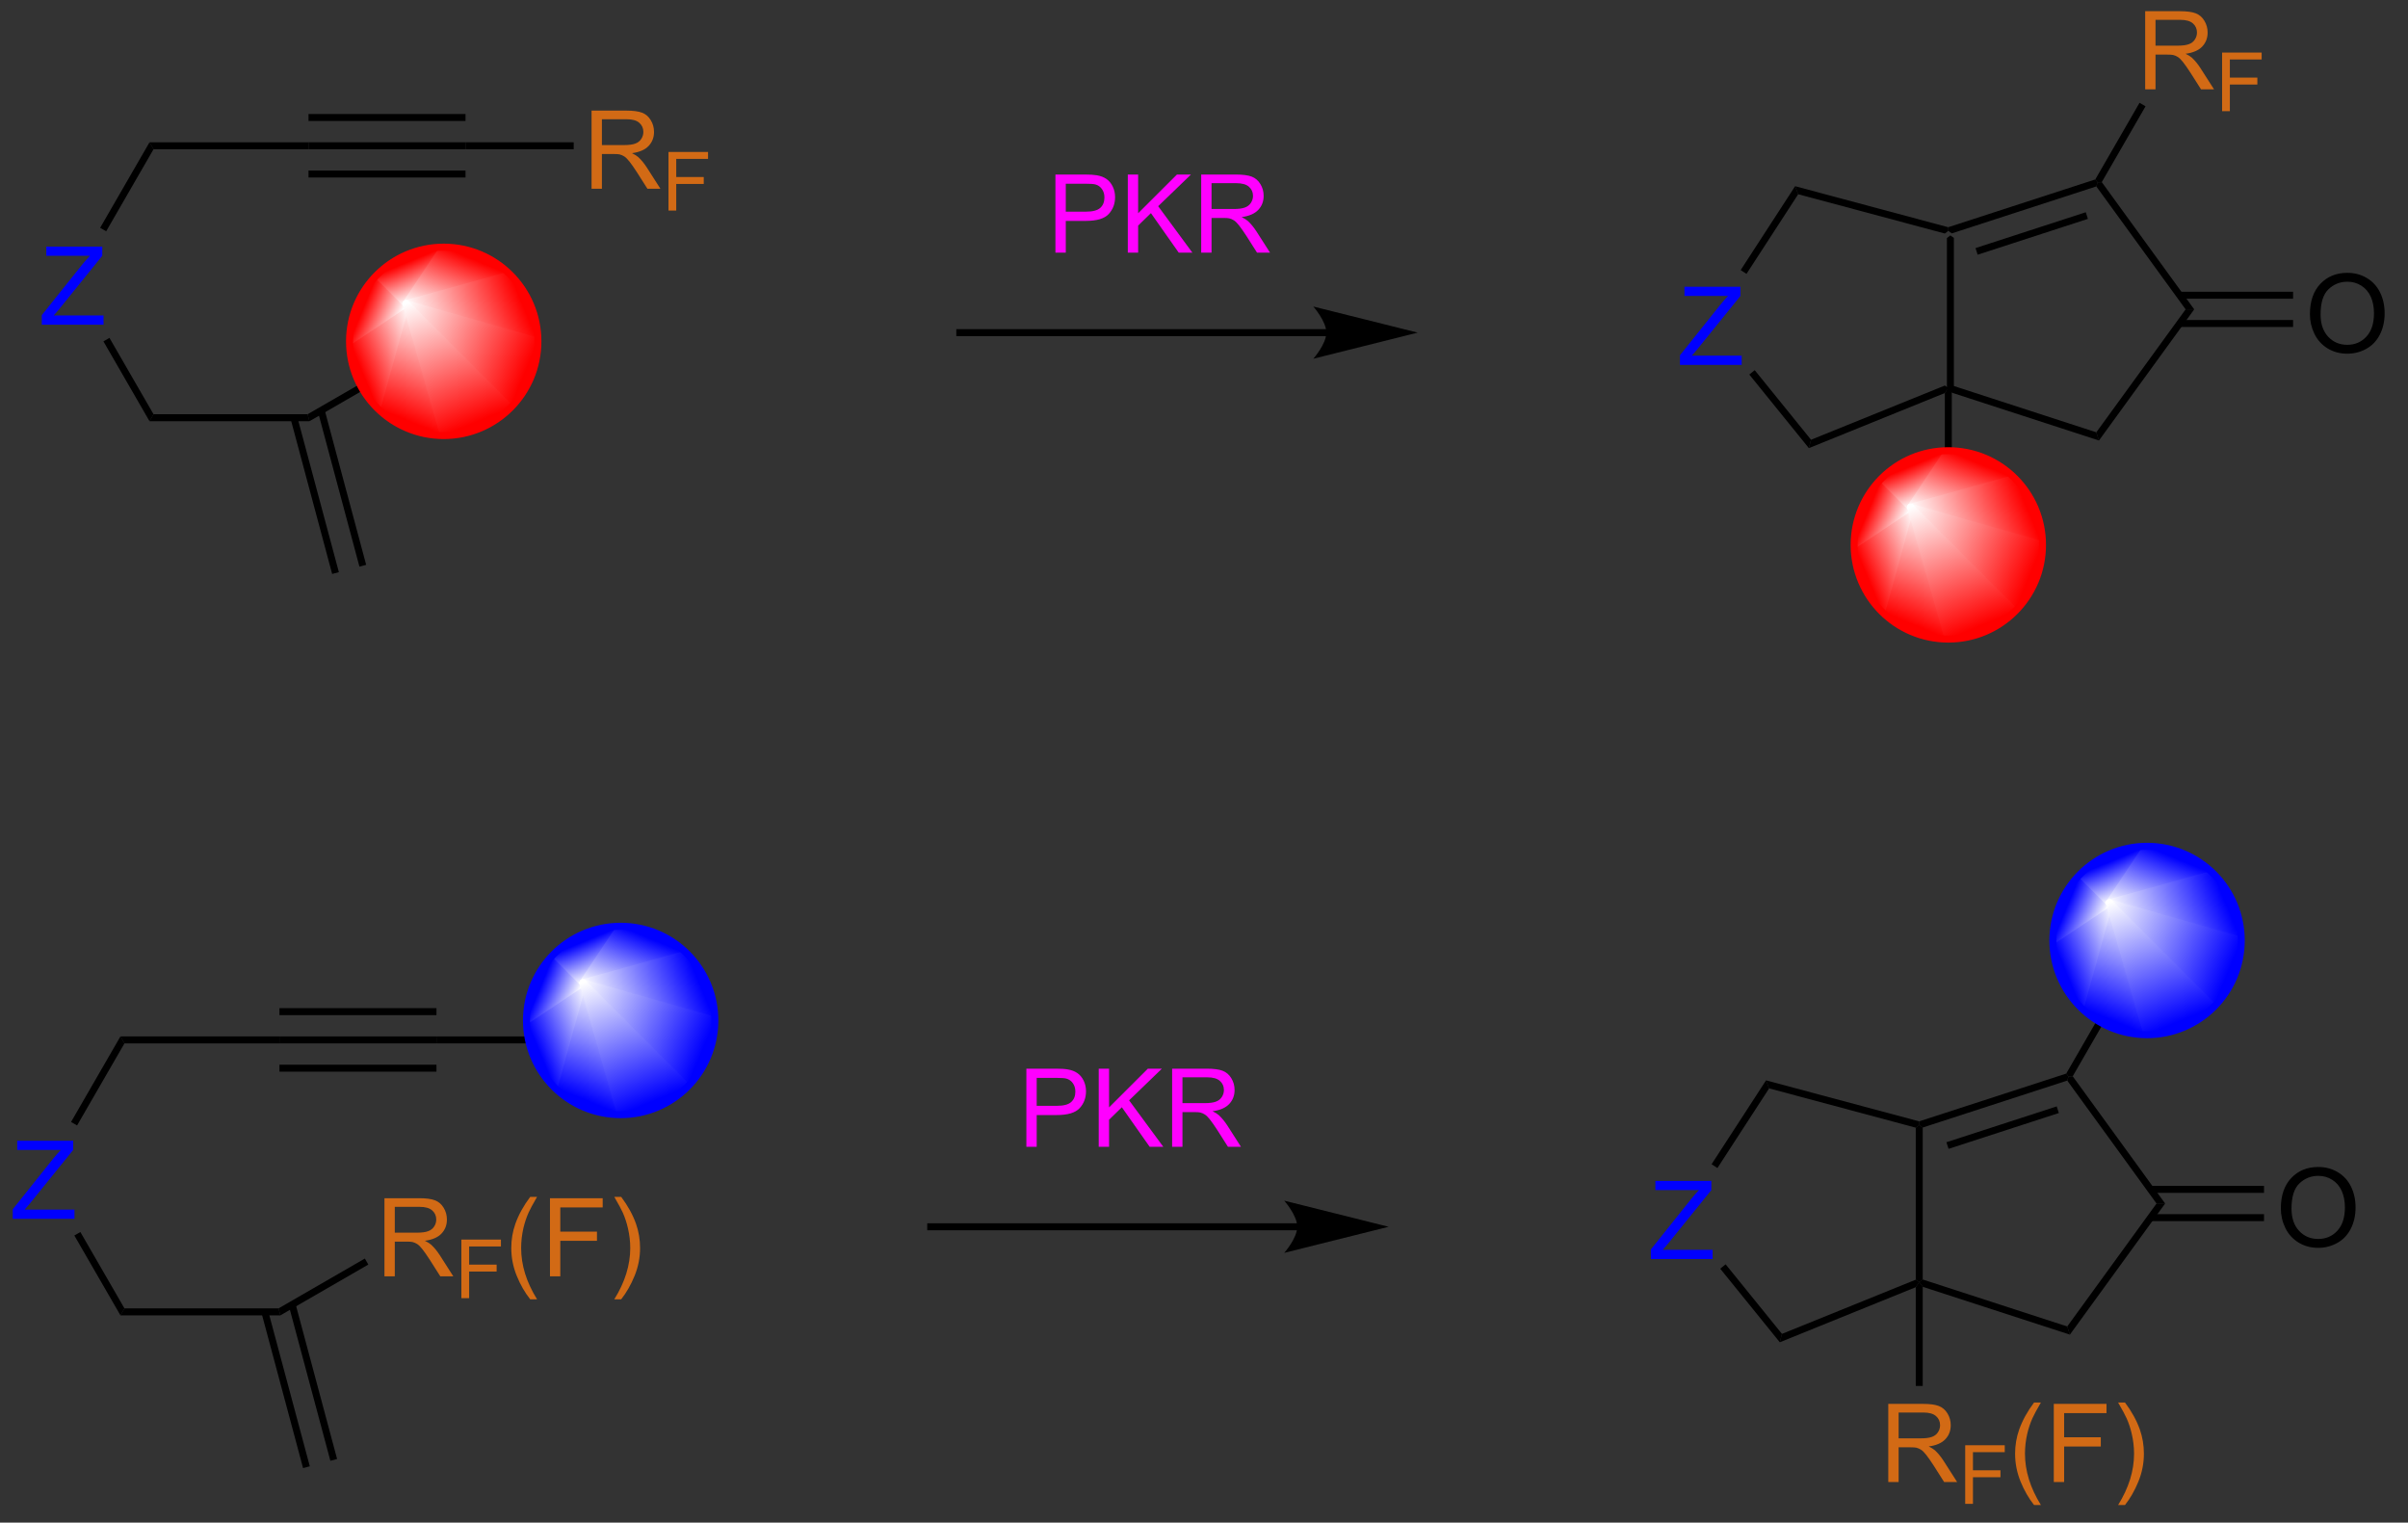 <?xml version="1.0" encoding="UTF-8"?>
<!DOCTYPE svg PUBLIC '-//W3C//DTD SVG 1.0//EN'
          'http://www.w3.org/TR/2001/REC-SVG-20010904/DTD/svg10.dtd'>
<svg stroke-dasharray="none" shape-rendering="auto" xmlns="http://www.w3.org/2000/svg" font-family="'Dialog'" text-rendering="auto" width="242" fill-opacity="1" color-interpolation="auto" color-rendering="auto" preserveAspectRatio="xMidYMid meet" font-size="12px" viewBox="0 0 242 153" fill="black" xmlns:xlink="http://www.w3.org/1999/xlink" stroke="black" image-rendering="auto" stroke-miterlimit="10" stroke-linecap="square" stroke-linejoin="miter" font-style="normal" stroke-width="1" height="153" stroke-dashoffset="0" font-weight="normal" stroke-opacity="1"
><rect x="0" y="0" width="242" height="153" fill="#333333" stroke="none"/><!--Generated by the Batik Graphics2D SVG Generator--><defs id="genericDefs"
  /><g
  ><defs id="defs1"
    ><linearGradient x1="254.348" x2="251.335" gradientUnits="userSpaceOnUse" y1="481.668" y2="488.943" id="gradient1" color-interpolation="sRGB" spreadMethod="pad"
      ><stop stop-color="white" offset="0%"
        /><stop stop-color="red" offset="100%"
      /></linearGradient
      ><linearGradient x1="254.348" x2="251.335" gradientUnits="userSpaceOnUse" y1="481.668" y2="488.943" id="gradient2" color-interpolation="sRGB" spreadMethod="pad"
      ><stop stop-color="white" offset="0%"
        /><stop stop-color="red" offset="100%"
      /></linearGradient
      ><linearGradient x1="254.348" x2="249.835" gradientUnits="userSpaceOnUse" y1="481.668" y2="483.538" id="gradient3" color-interpolation="sRGB" spreadMethod="pad"
      ><stop stop-color="white" offset="0%"
        /><stop stop-color="red" offset="100%"
      /></linearGradient
      ><linearGradient x1="254.348" x2="249.835" gradientUnits="userSpaceOnUse" y1="481.668" y2="483.538" id="gradient4" color-interpolation="sRGB" spreadMethod="pad"
      ><stop stop-color="white" offset="0%"
        /><stop stop-color="red" offset="100%"
      /></linearGradient
      ><linearGradient x1="254.348" x2="251.788" gradientUnits="userSpaceOnUse" y1="481.668" y2="480.608" id="gradient5" color-interpolation="sRGB" spreadMethod="pad"
      ><stop stop-color="white" offset="0%"
        /><stop stop-color="red" offset="100%"
      /></linearGradient
      ><linearGradient x1="254.348" x2="251.788" gradientUnits="userSpaceOnUse" y1="481.668" y2="480.608" id="gradient6" color-interpolation="sRGB" spreadMethod="pad"
      ><stop stop-color="white" offset="0%"
        /><stop stop-color="red" offset="100%"
      /></linearGradient
      ><linearGradient x1="254.348" x2="253.288" gradientUnits="userSpaceOnUse" y1="481.668" y2="479.108" id="gradient7" color-interpolation="sRGB" spreadMethod="pad"
      ><stop stop-color="white" offset="0%"
        /><stop stop-color="red" offset="100%"
      /></linearGradient
      ><linearGradient x1="254.348" x2="253.288" gradientUnits="userSpaceOnUse" y1="481.668" y2="479.108" id="gradient8" color-interpolation="sRGB" spreadMethod="pad"
      ><stop stop-color="white" offset="0%"
        /><stop stop-color="red" offset="100%"
      /></linearGradient
      ><linearGradient x1="254.348" x2="256.217" gradientUnits="userSpaceOnUse" y1="481.668" y2="477.155" id="gradient9" color-interpolation="sRGB" spreadMethod="pad"
      ><stop stop-color="white" offset="0%"
        /><stop stop-color="red" offset="100%"
      /></linearGradient
      ><linearGradient x1="254.348" x2="256.217" gradientUnits="userSpaceOnUse" y1="481.668" y2="477.155" id="gradient10" color-interpolation="sRGB" spreadMethod="pad"
      ><stop stop-color="white" offset="0%"
        /><stop stop-color="red" offset="100%"
      /></linearGradient
      ><linearGradient x1="254.348" x2="261.623" gradientUnits="userSpaceOnUse" y1="481.668" y2="478.655" id="gradient11" color-interpolation="sRGB" spreadMethod="pad"
      ><stop stop-color="white" offset="0%"
        /><stop stop-color="red" offset="100%"
      /></linearGradient
      ><linearGradient x1="254.348" x2="261.623" gradientUnits="userSpaceOnUse" y1="481.668" y2="478.655" id="gradient12" color-interpolation="sRGB" spreadMethod="pad"
      ><stop stop-color="white" offset="0%"
        /><stop stop-color="red" offset="100%"
      /></linearGradient
      ><linearGradient x1="254.348" x2="263.576" gradientUnits="userSpaceOnUse" y1="481.668" y2="485.491" id="gradient13" color-interpolation="sRGB" spreadMethod="pad"
      ><stop stop-color="white" offset="0%"
        /><stop stop-color="red" offset="100%"
      /></linearGradient
      ><linearGradient x1="254.348" x2="263.576" gradientUnits="userSpaceOnUse" y1="481.668" y2="485.491" id="gradient14" color-interpolation="sRGB" spreadMethod="pad"
      ><stop stop-color="white" offset="0%"
        /><stop stop-color="red" offset="100%"
      /></linearGradient
      ><linearGradient x1="254.348" x2="258.17" gradientUnits="userSpaceOnUse" y1="481.668" y2="490.896" id="gradient15" color-interpolation="sRGB" spreadMethod="pad"
      ><stop stop-color="white" offset="0%"
        /><stop stop-color="red" offset="100%"
      /></linearGradient
      ><linearGradient x1="254.348" x2="258.17" gradientUnits="userSpaceOnUse" y1="481.668" y2="490.896" id="gradient16" color-interpolation="sRGB" spreadMethod="pad"
      ><stop stop-color="white" offset="0%"
        /><stop stop-color="red" offset="100%"
      /></linearGradient
      ><linearGradient x1="144.057" x2="141.043" gradientUnits="userSpaceOnUse" y1="466.75" y2="474.025" id="gradient17" color-interpolation="sRGB" spreadMethod="pad"
      ><stop stop-color="white" offset="0%"
        /><stop stop-color="red" offset="100%"
      /></linearGradient
      ><linearGradient x1="144.057" x2="141.043" gradientUnits="userSpaceOnUse" y1="466.75" y2="474.025" id="gradient18" color-interpolation="sRGB" spreadMethod="pad"
      ><stop stop-color="white" offset="0%"
        /><stop stop-color="red" offset="100%"
      /></linearGradient
      ><linearGradient x1="144.057" x2="139.544" gradientUnits="userSpaceOnUse" y1="466.75" y2="468.619" id="gradient19" color-interpolation="sRGB" spreadMethod="pad"
      ><stop stop-color="white" offset="0%"
        /><stop stop-color="red" offset="100%"
      /></linearGradient
      ><linearGradient x1="144.057" x2="139.544" gradientUnits="userSpaceOnUse" y1="466.75" y2="468.619" id="gradient20" color-interpolation="sRGB" spreadMethod="pad"
      ><stop stop-color="white" offset="0%"
        /><stop stop-color="red" offset="100%"
      /></linearGradient
      ><linearGradient x1="144.057" x2="141.497" gradientUnits="userSpaceOnUse" y1="466.75" y2="465.689" id="gradient21" color-interpolation="sRGB" spreadMethod="pad"
      ><stop stop-color="white" offset="0%"
        /><stop stop-color="red" offset="100%"
      /></linearGradient
      ><linearGradient x1="144.057" x2="141.497" gradientUnits="userSpaceOnUse" y1="466.75" y2="465.689" id="gradient22" color-interpolation="sRGB" spreadMethod="pad"
      ><stop stop-color="white" offset="0%"
        /><stop stop-color="red" offset="100%"
      /></linearGradient
      ><linearGradient x1="144.057" x2="142.996" gradientUnits="userSpaceOnUse" y1="466.75" y2="464.19" id="gradient23" color-interpolation="sRGB" spreadMethod="pad"
      ><stop stop-color="white" offset="0%"
        /><stop stop-color="red" offset="100%"
      /></linearGradient
      ><linearGradient x1="144.057" x2="142.996" gradientUnits="userSpaceOnUse" y1="466.75" y2="464.19" id="gradient24" color-interpolation="sRGB" spreadMethod="pad"
      ><stop stop-color="white" offset="0%"
        /><stop stop-color="red" offset="100%"
      /></linearGradient
      ><linearGradient x1="144.057" x2="145.926" gradientUnits="userSpaceOnUse" y1="466.75" y2="462.237" id="gradient25" color-interpolation="sRGB" spreadMethod="pad"
      ><stop stop-color="white" offset="0%"
        /><stop stop-color="red" offset="100%"
      /></linearGradient
      ><linearGradient x1="144.057" x2="145.926" gradientUnits="userSpaceOnUse" y1="466.75" y2="462.237" id="gradient26" color-interpolation="sRGB" spreadMethod="pad"
      ><stop stop-color="white" offset="0%"
        /><stop stop-color="red" offset="100%"
      /></linearGradient
      ><linearGradient x1="144.057" x2="151.331" gradientUnits="userSpaceOnUse" y1="466.75" y2="463.736" id="gradient27" color-interpolation="sRGB" spreadMethod="pad"
      ><stop stop-color="white" offset="0%"
        /><stop stop-color="red" offset="100%"
      /></linearGradient
      ><linearGradient x1="144.057" x2="151.331" gradientUnits="userSpaceOnUse" y1="466.75" y2="463.736" id="gradient28" color-interpolation="sRGB" spreadMethod="pad"
      ><stop stop-color="white" offset="0%"
        /><stop stop-color="red" offset="100%"
      /></linearGradient
      ><linearGradient x1="144.057" x2="153.285" gradientUnits="userSpaceOnUse" y1="466.75" y2="470.572" id="gradient29" color-interpolation="sRGB" spreadMethod="pad"
      ><stop stop-color="white" offset="0%"
        /><stop stop-color="red" offset="100%"
      /></linearGradient
      ><linearGradient x1="144.057" x2="153.285" gradientUnits="userSpaceOnUse" y1="466.75" y2="470.572" id="gradient30" color-interpolation="sRGB" spreadMethod="pad"
      ><stop stop-color="white" offset="0%"
        /><stop stop-color="red" offset="100%"
      /></linearGradient
      ><linearGradient x1="144.057" x2="147.879" gradientUnits="userSpaceOnUse" y1="466.75" y2="475.978" id="gradient31" color-interpolation="sRGB" spreadMethod="pad"
      ><stop stop-color="white" offset="0%"
        /><stop stop-color="red" offset="100%"
      /></linearGradient
      ><linearGradient x1="144.057" x2="147.879" gradientUnits="userSpaceOnUse" y1="466.75" y2="475.978" id="gradient32" color-interpolation="sRGB" spreadMethod="pad"
      ><stop stop-color="white" offset="0%"
        /><stop stop-color="red" offset="100%"
      /></linearGradient
      ><linearGradient x1="268.916" x2="265.903" gradientUnits="userSpaceOnUse" y1="510.663" y2="517.938" id="gradient33" color-interpolation="sRGB" spreadMethod="pad"
      ><stop stop-color="white" offset="0%"
        /><stop stop-color="blue" offset="100%"
      /></linearGradient
      ><linearGradient x1="268.916" x2="265.903" gradientUnits="userSpaceOnUse" y1="510.663" y2="517.938" id="gradient34" color-interpolation="sRGB" spreadMethod="pad"
      ><stop stop-color="white" offset="0%"
        /><stop stop-color="blue" offset="100%"
      /></linearGradient
      ><linearGradient x1="268.916" x2="264.404" gradientUnits="userSpaceOnUse" y1="510.663" y2="512.532" id="gradient35" color-interpolation="sRGB" spreadMethod="pad"
      ><stop stop-color="white" offset="0%"
        /><stop stop-color="blue" offset="100%"
      /></linearGradient
      ><linearGradient x1="268.916" x2="264.404" gradientUnits="userSpaceOnUse" y1="510.663" y2="512.532" id="gradient36" color-interpolation="sRGB" spreadMethod="pad"
      ><stop stop-color="white" offset="0%"
        /><stop stop-color="blue" offset="100%"
      /></linearGradient
      ><linearGradient x1="268.916" x2="266.357" gradientUnits="userSpaceOnUse" y1="510.663" y2="509.603" id="gradient37" color-interpolation="sRGB" spreadMethod="pad"
      ><stop stop-color="white" offset="0%"
        /><stop stop-color="blue" offset="100%"
      /></linearGradient
      ><linearGradient x1="268.916" x2="266.357" gradientUnits="userSpaceOnUse" y1="510.663" y2="509.603" id="gradient38" color-interpolation="sRGB" spreadMethod="pad"
      ><stop stop-color="white" offset="0%"
        /><stop stop-color="blue" offset="100%"
      /></linearGradient
      ><linearGradient x1="268.916" x2="267.856" gradientUnits="userSpaceOnUse" y1="510.663" y2="508.103" id="gradient39" color-interpolation="sRGB" spreadMethod="pad"
      ><stop stop-color="white" offset="0%"
        /><stop stop-color="blue" offset="100%"
      /></linearGradient
      ><linearGradient x1="268.916" x2="267.856" gradientUnits="userSpaceOnUse" y1="510.663" y2="508.103" id="gradient40" color-interpolation="sRGB" spreadMethod="pad"
      ><stop stop-color="white" offset="0%"
        /><stop stop-color="blue" offset="100%"
      /></linearGradient
      ><linearGradient x1="268.916" x2="270.786" gradientUnits="userSpaceOnUse" y1="510.663" y2="506.15" id="gradient41" color-interpolation="sRGB" spreadMethod="pad"
      ><stop stop-color="white" offset="0%"
        /><stop stop-color="blue" offset="100%"
      /></linearGradient
      ><linearGradient x1="268.916" x2="270.786" gradientUnits="userSpaceOnUse" y1="510.663" y2="506.15" id="gradient42" color-interpolation="sRGB" spreadMethod="pad"
      ><stop stop-color="white" offset="0%"
        /><stop stop-color="blue" offset="100%"
      /></linearGradient
      ><linearGradient x1="268.916" x2="276.191" gradientUnits="userSpaceOnUse" y1="510.663" y2="507.65" id="gradient43" color-interpolation="sRGB" spreadMethod="pad"
      ><stop stop-color="white" offset="0%"
        /><stop stop-color="blue" offset="100%"
      /></linearGradient
      ><linearGradient x1="268.916" x2="276.191" gradientUnits="userSpaceOnUse" y1="510.663" y2="507.65" id="gradient44" color-interpolation="sRGB" spreadMethod="pad"
      ><stop stop-color="white" offset="0%"
        /><stop stop-color="blue" offset="100%"
      /></linearGradient
      ><linearGradient x1="268.916" x2="278.144" gradientUnits="userSpaceOnUse" y1="510.663" y2="514.486" id="gradient45" color-interpolation="sRGB" spreadMethod="pad"
      ><stop stop-color="white" offset="0%"
        /><stop stop-color="blue" offset="100%"
      /></linearGradient
      ><linearGradient x1="268.916" x2="278.144" gradientUnits="userSpaceOnUse" y1="510.663" y2="514.486" id="gradient46" color-interpolation="sRGB" spreadMethod="pad"
      ><stop stop-color="white" offset="0%"
        /><stop stop-color="blue" offset="100%"
      /></linearGradient
      ><linearGradient x1="268.916" x2="272.739" gradientUnits="userSpaceOnUse" y1="510.663" y2="519.891" id="gradient47" color-interpolation="sRGB" spreadMethod="pad"
      ><stop stop-color="white" offset="0%"
        /><stop stop-color="blue" offset="100%"
      /></linearGradient
      ><linearGradient x1="268.916" x2="272.739" gradientUnits="userSpaceOnUse" y1="510.663" y2="519.891" id="gradient48" color-interpolation="sRGB" spreadMethod="pad"
      ><stop stop-color="white" offset="0%"
        /><stop stop-color="blue" offset="100%"
      /></linearGradient
      ><linearGradient x1="157.027" x2="154.013" gradientUnits="userSpaceOnUse" y1="516.524" y2="523.799" id="gradient49" color-interpolation="sRGB" spreadMethod="pad"
      ><stop stop-color="white" offset="0%"
        /><stop stop-color="blue" offset="100%"
      /></linearGradient
      ><linearGradient x1="157.027" x2="154.013" gradientUnits="userSpaceOnUse" y1="516.524" y2="523.799" id="gradient50" color-interpolation="sRGB" spreadMethod="pad"
      ><stop stop-color="white" offset="0%"
        /><stop stop-color="blue" offset="100%"
      /></linearGradient
      ><linearGradient x1="157.027" x2="152.514" gradientUnits="userSpaceOnUse" y1="516.524" y2="518.393" id="gradient51" color-interpolation="sRGB" spreadMethod="pad"
      ><stop stop-color="white" offset="0%"
        /><stop stop-color="blue" offset="100%"
      /></linearGradient
      ><linearGradient x1="157.027" x2="152.514" gradientUnits="userSpaceOnUse" y1="516.524" y2="518.393" id="gradient52" color-interpolation="sRGB" spreadMethod="pad"
      ><stop stop-color="white" offset="0%"
        /><stop stop-color="blue" offset="100%"
      /></linearGradient
      ><linearGradient x1="157.027" x2="154.467" gradientUnits="userSpaceOnUse" y1="516.524" y2="515.464" id="gradient53" color-interpolation="sRGB" spreadMethod="pad"
      ><stop stop-color="white" offset="0%"
        /><stop stop-color="blue" offset="100%"
      /></linearGradient
      ><linearGradient x1="157.027" x2="154.467" gradientUnits="userSpaceOnUse" y1="516.524" y2="515.464" id="gradient54" color-interpolation="sRGB" spreadMethod="pad"
      ><stop stop-color="white" offset="0%"
        /><stop stop-color="blue" offset="100%"
      /></linearGradient
      ><linearGradient x1="157.027" x2="155.966" gradientUnits="userSpaceOnUse" y1="516.524" y2="513.964" id="gradient55" color-interpolation="sRGB" spreadMethod="pad"
      ><stop stop-color="white" offset="0%"
        /><stop stop-color="blue" offset="100%"
      /></linearGradient
      ><linearGradient x1="157.027" x2="155.966" gradientUnits="userSpaceOnUse" y1="516.524" y2="513.964" id="gradient56" color-interpolation="sRGB" spreadMethod="pad"
      ><stop stop-color="white" offset="0%"
        /><stop stop-color="blue" offset="100%"
      /></linearGradient
      ><linearGradient x1="157.027" x2="158.896" gradientUnits="userSpaceOnUse" y1="516.524" y2="512.011" id="gradient57" color-interpolation="sRGB" spreadMethod="pad"
      ><stop stop-color="white" offset="0%"
        /><stop stop-color="blue" offset="100%"
      /></linearGradient
      ><linearGradient x1="157.027" x2="158.896" gradientUnits="userSpaceOnUse" y1="516.524" y2="512.011" id="gradient58" color-interpolation="sRGB" spreadMethod="pad"
      ><stop stop-color="white" offset="0%"
        /><stop stop-color="blue" offset="100%"
      /></linearGradient
      ><linearGradient x1="157.027" x2="164.301" gradientUnits="userSpaceOnUse" y1="516.524" y2="513.511" id="gradient59" color-interpolation="sRGB" spreadMethod="pad"
      ><stop stop-color="white" offset="0%"
        /><stop stop-color="blue" offset="100%"
      /></linearGradient
      ><linearGradient x1="157.027" x2="164.301" gradientUnits="userSpaceOnUse" y1="516.524" y2="513.511" id="gradient60" color-interpolation="sRGB" spreadMethod="pad"
      ><stop stop-color="white" offset="0%"
        /><stop stop-color="blue" offset="100%"
      /></linearGradient
      ><linearGradient x1="157.027" x2="166.255" gradientUnits="userSpaceOnUse" y1="516.524" y2="520.346" id="gradient61" color-interpolation="sRGB" spreadMethod="pad"
      ><stop stop-color="white" offset="0%"
        /><stop stop-color="blue" offset="100%"
      /></linearGradient
      ><linearGradient x1="157.027" x2="166.255" gradientUnits="userSpaceOnUse" y1="516.524" y2="520.346" id="gradient62" color-interpolation="sRGB" spreadMethod="pad"
      ><stop stop-color="white" offset="0%"
        /><stop stop-color="blue" offset="100%"
      /></linearGradient
      ><linearGradient x1="157.027" x2="160.849" gradientUnits="userSpaceOnUse" y1="516.524" y2="525.752" id="gradient63" color-interpolation="sRGB" spreadMethod="pad"
      ><stop stop-color="white" offset="0%"
        /><stop stop-color="blue" offset="100%"
      /></linearGradient
      ><linearGradient x1="157.027" x2="160.849" gradientUnits="userSpaceOnUse" y1="516.524" y2="525.752" id="gradient64" color-interpolation="sRGB" spreadMethod="pad"
      ><stop stop-color="white" offset="0%"
        /><stop stop-color="blue" offset="100%"
      /></linearGradient
      ><clipPath clipPathUnits="userSpaceOnUse" id="clipPath1"
      ><path d="M0.799 1.583 L181.639 1.583 L181.639 116.201 L0.799 116.201 L0.799 1.583 Z"
      /></clipPath
      ><clipPath clipPathUnits="userSpaceOnUse" id="clipPath2"
      ><path d="M114.253 444.341 L114.253 555.773 L290.065 555.773 L290.065 444.341 Z"
      /></clipPath
      ><clipPath clipPathUnits="userSpaceOnUse" id="clipPath3"
      ><path d="M257.11 477.525 C253.296 477.525 250.205 480.617 250.205 484.43 C250.205 488.244 253.296 491.335 257.11 491.335 C260.924 491.335 264.015 488.244 264.015 484.43 C264.015 480.617 260.924 477.525 257.11 477.525 Z"
      /></clipPath
      ><clipPath clipPathUnits="userSpaceOnUse" id="clipPath4"
      ><path d="M146.819 462.606 C143.005 462.606 139.913 465.698 139.913 469.512 C139.913 473.325 143.005 476.417 146.819 476.417 C150.632 476.417 153.724 473.325 153.724 469.512 C153.724 465.698 150.632 462.606 146.819 462.606 Z"
      /></clipPath
      ><clipPath clipPathUnits="userSpaceOnUse" id="clipPath5"
      ><path d="M271.678 506.52 C267.865 506.52 264.773 509.612 264.773 513.425 C264.773 517.239 267.865 520.33 271.678 520.33 C275.492 520.33 278.584 517.239 278.584 513.425 C278.584 509.612 275.492 506.52 271.678 506.52 Z"
      /></clipPath
      ><clipPath clipPathUnits="userSpaceOnUse" id="clipPath6"
      ><path d="M159.789 512.381 C155.975 512.381 152.883 515.472 152.883 519.286 C152.883 523.1 155.975 526.191 159.789 526.191 C163.602 526.191 166.694 523.1 166.694 519.286 C166.694 515.472 163.602 512.381 159.789 512.381 Z"
      /></clipPath
    ></defs
    ><g transform="scale(1.333,1.333) translate(-0.799,-1.583) matrix(1.029,0,0,1.029,-116.722,-455.466)"
    ><path d="M256.855 461.609 L257.11 461.413 L257.365 461.598 L257.365 472.736 L257.11 472.922 L256.855 472.75 Z" stroke="none" clip-path="url(#clipPath2)"
    /></g
    ><g transform="matrix(1.371,0,0,1.371,-156.695,-609.399)"
    ><path d="M257.365 473.273 L257.11 472.922 L257.365 472.736 L267.958 476.178 L268.153 476.778 Z" stroke="none" clip-path="url(#clipPath2)"
    /></g
    ><g transform="matrix(1.371,0,0,1.371,-156.695,-609.399)"
    ><path d="M268.153 476.778 L267.958 476.178 L274.505 467.167 L275.135 467.167 Z" stroke="none" clip-path="url(#clipPath2)"
    /></g
    ><g transform="matrix(1.371,0,0,1.371,-156.695,-609.399)"
    ><path d="M275.135 467.167 L274.505 467.167 L267.958 458.156 L268.055 457.856 L268.359 457.841 Z" stroke="none" clip-path="url(#clipPath2)"
    /></g
    ><g transform="matrix(1.371,0,0,1.371,-156.695,-609.399)"
    ><path d="M267.883 457.644 L268.055 457.856 L267.958 458.156 L257.365 461.598 L257.11 461.413 L257.103 461.147 ZM267.185 460.049 L259.103 462.675 L259.26 463.161 L267.343 460.534 Z" stroke="none" clip-path="url(#clipPath2)"
    /></g
    ><g fill="blue" transform="matrix(1.371,0,0,1.371,-156.695,-609.399)" stroke="blue"
    ><path d="M237.437 471.236 L237.437 470.533 L240.369 466.864 Q240.682 466.473 240.963 466.184 L237.768 466.184 L237.768 465.51 L241.869 465.51 L241.869 466.184 L238.656 470.158 L238.307 470.559 L241.963 470.559 L241.963 471.236 L237.437 471.236 Z" stroke="none" clip-path="url(#clipPath2)"
    /></g
    ><g transform="matrix(1.371,0,0,1.371,-156.695,-609.399)"
    ><path d="M257.103 461.147 L257.11 461.413 L256.855 461.609 L246.106 458.729 L245.88 458.14 Z" stroke="none" clip-path="url(#clipPath2)"
    /></g
    ><g transform="matrix(1.371,0,0,1.371,-156.695,-609.399)"
    ><path d="M245.88 458.14 L246.106 458.729 L242.316 464.565 L241.888 464.288 Z" stroke="none" clip-path="url(#clipPath2)"
    /></g
    ><g transform="matrix(1.371,0,0,1.371,-156.695,-609.399)"
    ><path d="M242.521 471.944 L242.918 471.623 L247.047 476.723 L246.889 477.338 Z" stroke="none" clip-path="url(#clipPath2)"
    /></g
    ><g transform="matrix(1.371,0,0,1.371,-156.695,-609.399)"
    ><path d="M246.889 477.338 L247.047 476.723 L256.855 472.75 L257.11 472.922 L256.855 473.3 Z" stroke="none" clip-path="url(#clipPath2)"
    /></g
    ><g transform="matrix(1.371,0,0,1.371,-156.695,-609.399)"
    ><path d="M283.617 467.528 Q283.617 466.101 284.382 465.296 Q285.148 464.489 286.359 464.489 Q287.151 464.489 287.786 464.869 Q288.424 465.247 288.757 465.924 Q289.093 466.601 289.093 467.46 Q289.093 468.333 288.742 469.02 Q288.39 469.708 287.744 470.062 Q287.101 470.416 286.354 470.416 Q285.546 470.416 284.908 470.026 Q284.273 469.632 283.945 468.958 Q283.617 468.281 283.617 467.528 ZM284.398 467.538 Q284.398 468.575 284.953 469.171 Q285.51 469.765 286.351 469.765 Q287.205 469.765 287.757 469.163 Q288.312 468.562 288.312 467.458 Q288.312 466.757 288.075 466.236 Q287.838 465.716 287.382 465.429 Q286.929 465.14 286.361 465.14 Q285.557 465.14 284.976 465.695 Q284.398 466.247 284.398 467.538 Z" stroke="none" clip-path="url(#clipPath2)"
    /></g
    ><g transform="matrix(1.371,0,0,1.371,-156.695,-609.399)"
    ><path d="M274.067 468.458 L282.382 468.458 L282.382 467.948 L274.067 467.948 ZM274.067 466.387 L282.382 466.387 L282.382 465.876 L274.067 465.876 Z" stroke="none" clip-path="url(#clipPath2)"
    /></g
    ><g transform="matrix(1.371,0,0,1.371,-156.695,-609.399)"
    ><path d="M256.855 473.3 L257.11 472.922 L257.365 473.273 L257.365 484.43 L256.855 484.43 Z" stroke="none" clip-path="url(#clipPath2)"
    /></g
    ><g fill="rgb(210,106,21)" transform="matrix(1.371,0,0,1.371,-156.695,-609.399)" stroke="rgb(210,106,21)"
    ><path d="M271.54 451.04 L271.54 445.313 L274.079 445.313 Q274.845 445.313 275.243 445.467 Q275.642 445.62 275.878 446.011 Q276.118 446.402 276.118 446.876 Q276.118 447.485 275.722 447.904 Q275.329 448.321 274.503 448.433 Q274.805 448.579 274.962 448.719 Q275.293 449.024 275.589 449.48 L276.587 451.04 L275.634 451.04 L274.876 449.847 Q274.543 449.331 274.326 449.058 Q274.113 448.784 273.943 448.675 Q273.774 448.566 273.597 448.524 Q273.47 448.495 273.175 448.495 L272.298 448.495 L272.298 451.04 L271.54 451.04 ZM272.298 447.839 L273.925 447.839 Q274.446 447.839 274.738 447.732 Q275.032 447.626 275.183 447.389 Q275.337 447.152 275.337 446.876 Q275.337 446.469 275.04 446.209 Q274.746 445.946 274.11 445.946 L272.298 445.946 L272.298 447.839 Z" stroke="none" clip-path="url(#clipPath2)"
    /></g
    ><g fill="rgb(210,106,21)" transform="matrix(1.371,0,0,1.371,-156.695,-609.399)" stroke="rgb(210,106,21)"
    ><path d="M277.179 452.64 L277.179 448.345 L280.078 448.345 L280.078 448.851 L277.748 448.851 L277.748 450.181 L279.763 450.181 L279.763 450.688 L277.748 450.688 L277.748 452.64 L277.179 452.64 Z" stroke="none" clip-path="url(#clipPath2)"
    /></g
    ><g transform="matrix(1.371,0,0,1.371,-156.695,-609.399)"
    ><path d="M268.359 457.841 L268.055 457.856 L267.883 457.644 L271.126 452.028 L271.568 452.283 Z" stroke="none" clip-path="url(#clipPath2)"
    /></g
    ><g fill="red" transform="matrix(1.371,0,0,1.371,-156.695,-609.399)" stroke="red"
    ><path d="M257.11 491.335 C253.296 491.335 250.205 488.244 250.205 484.43 C250.205 480.617 253.296 477.525 257.11 477.525 C260.924 477.525 264.015 480.617 264.015 484.43 C264.015 488.244 260.924 491.335 257.11 491.335" stroke="none" clip-path="url(#clipPath3)"
    /></g
    ><g fill="url(#gradient1)" transform="matrix(1.371,0,0,1.371,-156.695,-609.399)" stroke="url(#gradient1)"
    ><path d="M254.348 481.668 L257.11 491.335 L252.227 489.313 Z" stroke="none" clip-path="url(#clipPath3)"
    /></g
    ><g fill="url(#gradient2)" stroke-width="0.51" transform="matrix(1.371,0,0,1.371,-156.695,-609.399)" stroke-linecap="round" stroke="url(#gradient2)" stroke-linejoin="round"
    ><path fill="none" d="M254.348 481.668 L257.11 491.335 L252.227 489.313 Z" clip-path="url(#clipPath3)"
    /></g
    ><g fill="url(#gradient3)" transform="matrix(1.371,0,0,1.371,-156.695,-609.399)" stroke="url(#gradient3)"
    ><path d="M254.348 481.668 L252.227 489.313 L250.205 484.43 Z" stroke="none" clip-path="url(#clipPath3)"
    /></g
    ><g fill="url(#gradient4)" stroke-width="0.51" transform="matrix(1.371,0,0,1.371,-156.695,-609.399)" stroke-linecap="round" stroke="url(#gradient4)" stroke-linejoin="round"
    ><path fill="none" d="M254.348 481.668 L252.227 489.313 L250.205 484.43 Z" clip-path="url(#clipPath3)"
    /></g
    ><g fill="url(#gradient5)" transform="matrix(1.371,0,0,1.371,-156.695,-609.399)" stroke="url(#gradient5)"
    ><path d="M254.348 481.668 L250.205 484.43 L252.227 479.548 Z" stroke="none" clip-path="url(#clipPath3)"
    /></g
    ><g fill="url(#gradient6)" stroke-width="0.51" transform="matrix(1.371,0,0,1.371,-156.695,-609.399)" stroke-linecap="round" stroke="url(#gradient6)" stroke-linejoin="round"
    ><path fill="none" d="M254.348 481.668 L250.205 484.43 L252.227 479.548 Z" clip-path="url(#clipPath3)"
    /></g
    ><g fill="url(#gradient7)" transform="matrix(1.371,0,0,1.371,-156.695,-609.399)" stroke="url(#gradient7)"
    ><path d="M254.348 481.668 L252.227 479.548 L257.11 477.525 Z" stroke="none" clip-path="url(#clipPath3)"
    /></g
    ><g fill="url(#gradient8)" stroke-width="0.51" transform="matrix(1.371,0,0,1.371,-156.695,-609.399)" stroke-linecap="round" stroke="url(#gradient8)" stroke-linejoin="round"
    ><path fill="none" d="M254.348 481.668 L252.227 479.548 L257.11 477.525 Z" clip-path="url(#clipPath3)"
    /></g
    ><g fill="url(#gradient9)" transform="matrix(1.371,0,0,1.371,-156.695,-609.399)" stroke="url(#gradient9)"
    ><path d="M254.348 481.668 L257.11 477.525 L261.993 479.548 Z" stroke="none" clip-path="url(#clipPath3)"
    /></g
    ><g fill="url(#gradient10)" stroke-width="0.51" transform="matrix(1.371,0,0,1.371,-156.695,-609.399)" stroke-linecap="round" stroke="url(#gradient10)" stroke-linejoin="round"
    ><path fill="none" d="M254.348 481.668 L257.11 477.525 L261.993 479.548 Z" clip-path="url(#clipPath3)"
    /></g
    ><g fill="url(#gradient11)" transform="matrix(1.371,0,0,1.371,-156.695,-609.399)" stroke="url(#gradient11)"
    ><path d="M254.348 481.668 L261.993 479.548 L264.015 484.43 Z" stroke="none" clip-path="url(#clipPath3)"
    /></g
    ><g fill="url(#gradient12)" stroke-width="0.51" transform="matrix(1.371,0,0,1.371,-156.695,-609.399)" stroke-linecap="round" stroke="url(#gradient12)" stroke-linejoin="round"
    ><path fill="none" d="M254.348 481.668 L261.993 479.548 L264.015 484.43 Z" clip-path="url(#clipPath3)"
    /></g
    ><g fill="url(#gradient13)" transform="matrix(1.371,0,0,1.371,-156.695,-609.399)" stroke="url(#gradient13)"
    ><path d="M254.348 481.668 L264.015 484.43 L261.993 489.313 Z" stroke="none" clip-path="url(#clipPath3)"
    /></g
    ><g fill="url(#gradient14)" stroke-width="0.51" transform="matrix(1.371,0,0,1.371,-156.695,-609.399)" stroke-linecap="round" stroke="url(#gradient14)" stroke-linejoin="round"
    ><path fill="none" d="M254.348 481.668 L264.015 484.43 L261.993 489.313 Z" clip-path="url(#clipPath3)"
    /></g
    ><g fill="url(#gradient15)" transform="matrix(1.371,0,0,1.371,-156.695,-609.399)" stroke="url(#gradient15)"
    ><path d="M254.348 481.668 L261.993 489.313 L257.11 491.335 Z" stroke="none" clip-path="url(#clipPath3)"
    /></g
    ><g fill="url(#gradient16)" stroke-width="0.51" transform="matrix(1.371,0,0,1.371,-156.695,-609.399)" stroke-linecap="round" stroke="url(#gradient16)" stroke-linejoin="round"
    ><path fill="none" d="M254.348 481.668 L261.993 489.313 L257.11 491.335 Z" clip-path="url(#clipPath3)"
    /></g
    ><g fill="red" stroke-width="0.51" transform="matrix(1.371,0,0,1.371,-156.695,-609.399)" stroke-linecap="round" stroke="red" stroke-linejoin="round"
    ><path fill="none" d="M257.11 491.335 C253.296 491.335 250.205 488.244 250.205 484.43 C250.205 480.617 253.296 477.525 257.11 477.525 C260.924 477.525 264.015 480.617 264.015 484.43 C264.015 488.244 260.924 491.335 257.11 491.335" clip-path="url(#clipPath2)"
    /></g
    ><g transform="matrix(1.371,0,0,1.371,-156.695,-609.399)"
    ><path d="M211.516 468.617 L184.648 468.617 L184.393 468.617 L184.393 469.127 L184.648 469.127 L211.516 469.127 L211.771 469.127 L211.771 468.617 L211.516 468.617 ZM218.215 468.872 L210.562 466.959 C210.562 466.959 211.516 468.035 211.516 468.872 C211.516 469.71 210.562 470.786 210.562 470.786 Z" stroke="none" clip-path="url(#clipPath2)"
    /></g
    ><g fill="fuchsia" transform="matrix(1.371,0,0,1.371,-156.695,-609.399)" stroke="fuchsia"
    ><path d="M191.659 463.011 L191.659 457.285 L193.82 457.285 Q194.391 457.285 194.69 457.339 Q195.112 457.41 195.396 457.608 Q195.682 457.803 195.857 458.16 Q196.031 458.514 196.031 458.941 Q196.031 459.67 195.565 460.178 Q195.102 460.683 193.886 460.683 L192.417 460.683 L192.417 463.011 L191.659 463.011 ZM192.417 460.006 L193.899 460.006 Q194.633 460.006 194.94 459.733 Q195.25 459.459 195.25 458.964 Q195.25 458.605 195.068 458.35 Q194.886 458.092 194.589 458.011 Q194.399 457.959 193.883 457.959 L192.417 457.959 L192.417 460.006 ZM196.964 463.011 L196.964 457.285 L197.721 457.285 L197.721 460.123 L200.565 457.285 L201.594 457.285 L199.19 459.605 L201.698 463.011 L200.698 463.011 L198.659 460.113 L197.721 461.027 L197.721 463.011 L196.964 463.011 ZM202.344 463.011 L202.344 457.285 L204.883 457.285 Q205.649 457.285 206.047 457.438 Q206.445 457.592 206.682 457.983 Q206.922 458.373 206.922 458.847 Q206.922 459.457 206.526 459.876 Q206.133 460.293 205.307 460.405 Q205.609 460.55 205.766 460.691 Q206.096 460.996 206.393 461.452 L207.391 463.011 L206.438 463.011 L205.68 461.819 Q205.346 461.303 205.13 461.03 Q204.917 460.756 204.747 460.647 Q204.578 460.537 204.401 460.496 Q204.274 460.467 203.979 460.467 L203.102 460.467 L203.102 463.011 L202.344 463.011 ZM203.102 459.811 L204.729 459.811 Q205.25 459.811 205.542 459.704 Q205.836 459.597 205.987 459.36 Q206.141 459.123 206.141 458.847 Q206.141 458.441 205.844 458.181 Q205.549 457.918 204.914 457.918 L203.102 457.918 L203.102 459.811 Z" stroke="none" clip-path="url(#clipPath2)"
    /></g
    ><g fill="blue" transform="matrix(1.371,0,0,1.371,-156.695,-609.399)" stroke="blue"
    ><path d="M117.357 468.293 L117.357 467.589 L120.289 463.92 Q120.602 463.53 120.883 463.24 L117.688 463.24 L117.688 462.566 L121.789 462.566 L121.789 463.24 L118.576 467.214 L118.227 467.615 L121.883 467.615 L121.883 468.293 L117.357 468.293 Z" stroke="none" clip-path="url(#clipPath2)"
    /></g
    ><g transform="matrix(1.371,0,0,1.371,-156.695,-609.399)"
    ><path d="M121.874 469.512 L122.316 469.257 L125.547 474.854 L125.252 475.365 Z" stroke="none" clip-path="url(#clipPath2)"
    /></g
    ><g transform="matrix(1.371,0,0,1.371,-156.695,-609.399)"
    ><path d="M125.252 475.365 L125.547 474.854 L136.84 474.854 L136.977 475.365 Z" stroke="none" clip-path="url(#clipPath2)"
    /></g
    ><g transform="matrix(1.371,0,0,1.371,-156.695,-609.399)"
    ><path d="M136.908 454.921 L136.908 455.431 L125.547 455.431 L125.252 454.921 Z" stroke="none" clip-path="url(#clipPath2)"
    /></g
    ><g transform="matrix(1.371,0,0,1.371,-156.695,-609.399)"
    ><path d="M125.252 454.921 L125.547 455.431 L122.075 461.445 L121.633 461.19 Z" stroke="none" clip-path="url(#clipPath2)"
    /></g
    ><g transform="matrix(1.371,0,0,1.371,-156.695,-609.399)"
    ><path d="M136.908 455.431 L136.908 454.921 L148.417 454.921 L148.417 455.431 ZM136.908 453.359 L148.417 453.359 L148.417 452.849 L136.908 452.849 ZM136.908 457.502 L148.417 457.502 L148.417 456.992 L136.908 456.992 Z" stroke="none" clip-path="url(#clipPath2)"
    /></g
    ><g fill="rgb(210,106,21)" transform="matrix(1.371,0,0,1.371,-156.695,-609.399)" stroke="rgb(210,106,21)"
    ><path d="M157.656 458.326 L157.656 452.599 L160.195 452.599 Q160.96 452.599 161.359 452.753 Q161.757 452.906 161.994 453.297 Q162.234 453.688 162.234 454.162 Q162.234 454.771 161.838 455.19 Q161.445 455.607 160.619 455.719 Q160.921 455.865 161.078 456.005 Q161.408 456.31 161.705 456.766 L162.703 458.326 L161.75 458.326 L160.992 457.133 Q160.658 456.618 160.442 456.344 Q160.229 456.071 160.06 455.961 Q159.89 455.852 159.713 455.81 Q159.585 455.781 159.291 455.781 L158.414 455.781 L158.414 458.326 L157.656 458.326 ZM158.414 455.125 L160.041 455.125 Q160.562 455.125 160.854 455.019 Q161.148 454.912 161.299 454.675 Q161.453 454.438 161.453 454.162 Q161.453 453.755 161.156 453.495 Q160.862 453.232 160.226 453.232 L158.414 453.232 L158.414 455.125 Z" stroke="none" clip-path="url(#clipPath2)"
    /></g
    ><g fill="rgb(210,106,21)" transform="matrix(1.371,0,0,1.371,-156.695,-609.399)" stroke="rgb(210,106,21)"
    ><path d="M163.295 459.926 L163.295 455.631 L166.194 455.631 L166.194 456.137 L163.863 456.137 L163.863 457.467 L165.879 457.467 L165.879 457.975 L163.863 457.975 L163.863 459.926 L163.295 459.926 Z" stroke="none" clip-path="url(#clipPath2)"
    /></g
    ><g transform="matrix(1.371,0,0,1.371,-156.695,-609.399)"
    ><path d="M148.417 455.431 L148.417 454.921 L156.347 454.921 L156.347 455.431 Z" stroke="none" clip-path="url(#clipPath2)"
    /></g
    ><g transform="matrix(1.371,0,0,1.371,-156.695,-609.399)"
    ><path d="M135.59 475.175 L138.64 486.56 L139.133 486.428 L136.082 475.043 ZM137.59 474.639 L140.641 486.024 L141.134 485.892 L138.083 474.507 Z" stroke="none" clip-path="url(#clipPath2)"
    /></g
    ><g transform="matrix(1.371,0,0,1.371,-156.695,-609.399)"
    ><path d="M136.977 475.365 L136.84 474.854 L146.748 469.134 L147.003 469.576 Z" stroke="none" clip-path="url(#clipPath2)"
    /></g
    ><g fill="red" transform="matrix(1.371,0,0,1.371,-156.695,-609.399)" stroke="red"
    ><path d="M146.819 476.417 C143.005 476.417 139.913 473.325 139.913 469.512 C139.913 465.698 143.005 462.606 146.819 462.606 C150.632 462.606 153.724 465.698 153.724 469.512 C153.724 473.325 150.632 476.417 146.819 476.417" stroke="none" clip-path="url(#clipPath4)"
    /></g
    ><g fill="url(#gradient17)" transform="matrix(1.371,0,0,1.371,-156.695,-609.399)" stroke="url(#gradient17)"
    ><path d="M144.056 466.75 L146.819 476.417 L141.936 474.394 Z" stroke="none" clip-path="url(#clipPath4)"
    /></g
    ><g fill="url(#gradient18)" stroke-width="0.51" transform="matrix(1.371,0,0,1.371,-156.695,-609.399)" stroke-linecap="round" stroke="url(#gradient18)" stroke-linejoin="round"
    ><path fill="none" d="M144.056 466.75 L146.819 476.417 L141.936 474.394 Z" clip-path="url(#clipPath4)"
    /></g
    ><g fill="url(#gradient19)" transform="matrix(1.371,0,0,1.371,-156.695,-609.399)" stroke="url(#gradient19)"
    ><path d="M144.056 466.75 L141.936 474.394 L139.913 469.512 Z" stroke="none" clip-path="url(#clipPath4)"
    /></g
    ><g fill="url(#gradient20)" stroke-width="0.51" transform="matrix(1.371,0,0,1.371,-156.695,-609.399)" stroke-linecap="round" stroke="url(#gradient20)" stroke-linejoin="round"
    ><path fill="none" d="M144.056 466.75 L141.936 474.394 L139.913 469.512 Z" clip-path="url(#clipPath4)"
    /></g
    ><g fill="url(#gradient21)" transform="matrix(1.371,0,0,1.371,-156.695,-609.399)" stroke="url(#gradient21)"
    ><path d="M144.056 466.75 L139.913 469.512 L141.936 464.629 Z" stroke="none" clip-path="url(#clipPath4)"
    /></g
    ><g fill="url(#gradient22)" stroke-width="0.51" transform="matrix(1.371,0,0,1.371,-156.695,-609.399)" stroke-linecap="round" stroke="url(#gradient22)" stroke-linejoin="round"
    ><path fill="none" d="M144.056 466.75 L139.913 469.512 L141.936 464.629 Z" clip-path="url(#clipPath4)"
    /></g
    ><g fill="url(#gradient23)" transform="matrix(1.371,0,0,1.371,-156.695,-609.399)" stroke="url(#gradient23)"
    ><path d="M144.056 466.75 L141.936 464.629 L146.819 462.606 Z" stroke="none" clip-path="url(#clipPath4)"
    /></g
    ><g fill="url(#gradient24)" stroke-width="0.51" transform="matrix(1.371,0,0,1.371,-156.695,-609.399)" stroke-linecap="round" stroke="url(#gradient24)" stroke-linejoin="round"
    ><path fill="none" d="M144.056 466.75 L141.936 464.629 L146.819 462.606 Z" clip-path="url(#clipPath4)"
    /></g
    ><g fill="url(#gradient25)" transform="matrix(1.371,0,0,1.371,-156.695,-609.399)" stroke="url(#gradient25)"
    ><path d="M144.056 466.75 L146.819 462.606 L151.701 464.629 Z" stroke="none" clip-path="url(#clipPath4)"
    /></g
    ><g fill="url(#gradient26)" stroke-width="0.51" transform="matrix(1.371,0,0,1.371,-156.695,-609.399)" stroke-linecap="round" stroke="url(#gradient26)" stroke-linejoin="round"
    ><path fill="none" d="M144.056 466.75 L146.819 462.606 L151.701 464.629 Z" clip-path="url(#clipPath4)"
    /></g
    ><g fill="url(#gradient27)" transform="matrix(1.371,0,0,1.371,-156.695,-609.399)" stroke="url(#gradient27)"
    ><path d="M144.056 466.75 L151.701 464.629 L153.724 469.512 Z" stroke="none" clip-path="url(#clipPath4)"
    /></g
    ><g fill="url(#gradient28)" stroke-width="0.51" transform="matrix(1.371,0,0,1.371,-156.695,-609.399)" stroke-linecap="round" stroke="url(#gradient28)" stroke-linejoin="round"
    ><path fill="none" d="M144.056 466.75 L151.701 464.629 L153.724 469.512 Z" clip-path="url(#clipPath4)"
    /></g
    ><g fill="url(#gradient29)" transform="matrix(1.371,0,0,1.371,-156.695,-609.399)" stroke="url(#gradient29)"
    ><path d="M144.056 466.75 L153.724 469.512 L151.701 474.394 Z" stroke="none" clip-path="url(#clipPath4)"
    /></g
    ><g fill="url(#gradient30)" stroke-width="0.51" transform="matrix(1.371,0,0,1.371,-156.695,-609.399)" stroke-linecap="round" stroke="url(#gradient30)" stroke-linejoin="round"
    ><path fill="none" d="M144.056 466.75 L153.724 469.512 L151.701 474.394 Z" clip-path="url(#clipPath4)"
    /></g
    ><g fill="url(#gradient31)" transform="matrix(1.371,0,0,1.371,-156.695,-609.399)" stroke="url(#gradient31)"
    ><path d="M144.056 466.75 L151.701 474.394 L146.819 476.417 Z" stroke="none" clip-path="url(#clipPath4)"
    /></g
    ><g fill="url(#gradient32)" stroke-width="0.51" transform="matrix(1.371,0,0,1.371,-156.695,-609.399)" stroke-linecap="round" stroke="url(#gradient32)" stroke-linejoin="round"
    ><path fill="none" d="M144.056 466.75 L151.701 474.394 L146.819 476.417 Z" clip-path="url(#clipPath4)"
    /></g
    ><g fill="red" stroke-width="0.51" transform="matrix(1.371,0,0,1.371,-156.695,-609.399)" stroke-linecap="round" stroke="red" stroke-linejoin="round"
    ><path fill="none" d="M146.819 476.417 C143.005 476.417 139.913 473.325 139.913 469.512 C139.913 465.698 143.005 462.606 146.819 462.606 C150.632 462.606 153.724 465.698 153.724 469.512 C153.724 473.325 150.632 476.417 146.819 476.417" clip-path="url(#clipPath2)"
    /></g
    ><g transform="matrix(1.371,0,0,1.371,-156.695,-609.399)"
    ><path d="M254.724 527.144 L254.979 526.948 L255.234 527.134 L255.234 538.272 L254.979 538.457 L254.724 538.285 Z" stroke="none" clip-path="url(#clipPath2)"
    /></g
    ><g transform="matrix(1.371,0,0,1.371,-156.695,-609.399)"
    ><path d="M255.234 538.808 L254.979 538.457 L255.234 538.272 L265.827 541.714 L266.022 542.313 Z" stroke="none" clip-path="url(#clipPath2)"
    /></g
    ><g transform="matrix(1.371,0,0,1.371,-156.695,-609.399)"
    ><path d="M266.022 542.313 L265.827 541.714 L272.373 532.703 L273.004 532.703 Z" stroke="none" clip-path="url(#clipPath2)"
    /></g
    ><g transform="matrix(1.371,0,0,1.371,-156.695,-609.399)"
    ><path d="M273.004 532.703 L272.373 532.703 L265.827 523.692 L265.924 523.392 L266.228 523.376 Z" stroke="none" clip-path="url(#clipPath2)"
    /></g
    ><g transform="matrix(1.371,0,0,1.371,-156.695,-609.399)"
    ><path d="M265.752 523.18 L265.924 523.392 L265.827 523.692 L255.234 527.134 L254.979 526.948 L254.972 526.682 ZM265.054 525.585 L256.971 528.211 L257.129 528.696 L265.212 526.07 Z" stroke="none" clip-path="url(#clipPath2)"
    /></g
    ><g fill="blue" transform="matrix(1.371,0,0,1.371,-156.695,-609.399)" stroke="blue"
    ><path d="M235.306 536.772 L235.306 536.069 L238.238 532.399 Q238.55 532.009 238.832 531.72 L235.636 531.72 L235.636 531.045 L239.738 531.045 L239.738 531.72 L236.524 535.694 L236.175 536.095 L239.832 536.095 L239.832 536.772 L235.306 536.772 Z" stroke="none" clip-path="url(#clipPath2)"
    /></g
    ><g transform="matrix(1.371,0,0,1.371,-156.695,-609.399)"
    ><path d="M254.972 526.682 L254.979 526.948 L254.724 527.144 L243.975 524.264 L243.749 523.675 Z" stroke="none" clip-path="url(#clipPath2)"
    /></g
    ><g transform="matrix(1.371,0,0,1.371,-156.695,-609.399)"
    ><path d="M243.749 523.675 L243.975 524.264 L240.185 530.101 L239.757 529.823 Z" stroke="none" clip-path="url(#clipPath2)"
    /></g
    ><g transform="matrix(1.371,0,0,1.371,-156.695,-609.399)"
    ><path d="M240.39 537.48 L240.786 537.159 L244.916 542.258 L244.757 542.873 Z" stroke="none" clip-path="url(#clipPath2)"
    /></g
    ><g transform="matrix(1.371,0,0,1.371,-156.695,-609.399)"
    ><path d="M244.757 542.873 L244.916 542.258 L254.724 538.285 L254.979 538.457 L254.724 538.836 Z" stroke="none" clip-path="url(#clipPath2)"
    /></g
    ><g transform="matrix(1.371,0,0,1.371,-156.695,-609.399)"
    ><path d="M281.485 533.064 Q281.485 531.637 282.251 530.832 Q283.017 530.025 284.228 530.025 Q285.019 530.025 285.655 530.405 Q286.293 530.782 286.626 531.46 Q286.962 532.137 286.962 532.996 Q286.962 533.868 286.61 534.556 Q286.259 535.243 285.613 535.597 Q284.97 535.952 284.222 535.952 Q283.415 535.952 282.777 535.561 Q282.142 535.168 281.814 534.493 Q281.485 533.816 281.485 533.064 ZM282.267 533.074 Q282.267 534.111 282.821 534.707 Q283.379 535.301 284.22 535.301 Q285.074 535.301 285.626 534.699 Q286.181 534.097 286.181 532.993 Q286.181 532.293 285.944 531.772 Q285.707 531.251 285.251 530.965 Q284.798 530.676 284.23 530.676 Q283.425 530.676 282.845 531.23 Q282.267 531.782 282.267 533.074 Z" stroke="none" clip-path="url(#clipPath2)"
    /></g
    ><g transform="matrix(1.371,0,0,1.371,-156.695,-609.399)"
    ><path d="M271.936 533.994 L280.251 533.994 L280.251 533.483 L271.936 533.483 ZM271.936 531.922 L280.251 531.922 L280.251 531.412 L271.936 531.412 Z" stroke="none" clip-path="url(#clipPath2)"
    /></g
    ><g fill="rgb(210,106,21)" transform="matrix(1.371,0,0,1.371,-156.695,-609.399)" stroke="rgb(210,106,21)"
    ><path d="M252.709 553.116 L252.709 547.389 L255.248 547.389 Q256.014 547.389 256.412 547.543 Q256.81 547.697 257.048 548.087 Q257.287 548.478 257.287 548.952 Q257.287 549.561 256.891 549.98 Q256.498 550.397 255.673 550.509 Q255.975 550.655 256.131 550.795 Q256.462 551.1 256.758 551.556 L257.756 553.116 L256.803 553.116 L256.045 551.923 Q255.712 551.407 255.495 551.134 Q255.282 550.861 255.113 550.751 Q254.943 550.642 254.766 550.6 Q254.639 550.572 254.344 550.572 L253.467 550.572 L253.467 553.116 L252.709 553.116 ZM253.467 549.915 L255.094 549.915 Q255.615 549.915 255.907 549.808 Q256.201 549.702 256.352 549.465 Q256.506 549.228 256.506 548.952 Q256.506 548.545 256.209 548.285 Q255.915 548.022 255.279 548.022 L253.467 548.022 L253.467 549.915 Z" stroke="none" clip-path="url(#clipPath2)"
    /></g
    ><g fill="rgb(210,106,21)" transform="matrix(1.371,0,0,1.371,-156.695,-609.399)" stroke="rgb(210,106,21)"
    ><path d="M258.348 554.716 L258.348 550.421 L261.247 550.421 L261.247 550.927 L258.916 550.927 L258.916 552.257 L260.932 552.257 L260.932 552.764 L258.916 552.764 L258.916 554.716 L258.348 554.716 Z" stroke="none" clip-path="url(#clipPath2)"
    /></g
    ><g fill="rgb(210,106,21)" transform="matrix(1.371,0,0,1.371,-156.695,-609.399)" stroke="rgb(210,106,21)"
    ><path d="M263.394 554.801 Q262.81 554.066 262.406 553.082 Q262.005 552.095 262.005 551.04 Q262.005 550.111 262.308 549.259 Q262.659 548.272 263.394 547.29 L263.896 547.29 Q263.425 548.103 263.271 548.452 Q263.034 548.991 262.896 549.577 Q262.729 550.306 262.729 551.045 Q262.729 552.923 263.896 554.801 L263.394 554.801 ZM264.841 553.116 L264.841 547.389 L268.706 547.389 L268.706 548.064 L265.599 548.064 L265.599 549.837 L268.287 549.837 L268.287 550.514 L265.599 550.514 L265.599 553.116 L264.841 553.116 ZM270.062 554.801 L269.556 554.801 Q270.726 552.923 270.726 551.045 Q270.726 550.311 270.556 549.587 Q270.423 549.001 270.187 548.462 Q270.033 548.111 269.556 547.29 L270.062 547.29 Q270.796 548.272 271.147 549.259 Q271.447 550.111 271.447 551.04 Q271.447 552.095 271.043 553.082 Q270.64 554.066 270.062 554.801 Z" stroke="none" clip-path="url(#clipPath2)"
    /></g
    ><g transform="matrix(1.371,0,0,1.371,-156.695,-609.399)"
    ><path d="M254.724 538.836 L254.979 538.457 L255.234 538.808 L255.234 546.077 L254.724 546.077 Z" stroke="none" clip-path="url(#clipPath2)"
    /></g
    ><g transform="matrix(1.371,0,0,1.371,-156.695,-609.399)"
    ><path d="M266.228 523.376 L265.924 523.392 L265.752 523.18 L271.457 513.298 L271.899 513.553 Z" stroke="none" clip-path="url(#clipPath2)"
    /></g
    ><g fill="blue" transform="matrix(1.371,0,0,1.371,-156.695,-609.399)" stroke="blue"
    ><path d="M271.678 520.33 C267.865 520.33 264.773 517.239 264.773 513.425 C264.773 509.612 267.865 506.52 271.678 506.52 C275.492 506.52 278.584 509.612 278.584 513.425 C278.584 517.239 275.492 520.33 271.678 520.33" stroke="none" clip-path="url(#clipPath5)"
    /></g
    ><g fill="url(#gradient33)" transform="matrix(1.371,0,0,1.371,-156.695,-609.399)" stroke="url(#gradient33)"
    ><path d="M268.916 510.663 L271.678 520.33 L266.796 518.308 Z" stroke="none" clip-path="url(#clipPath5)"
    /></g
    ><g fill="url(#gradient34)" stroke-width="0.51" transform="matrix(1.371,0,0,1.371,-156.695,-609.399)" stroke-linecap="round" stroke="url(#gradient34)" stroke-linejoin="round"
    ><path fill="none" d="M268.916 510.663 L271.678 520.33 L266.796 518.308 Z" clip-path="url(#clipPath5)"
    /></g
    ><g fill="url(#gradient35)" transform="matrix(1.371,0,0,1.371,-156.695,-609.399)" stroke="url(#gradient35)"
    ><path d="M268.916 510.663 L266.796 518.308 L264.773 513.425 Z" stroke="none" clip-path="url(#clipPath5)"
    /></g
    ><g fill="url(#gradient36)" stroke-width="0.51" transform="matrix(1.371,0,0,1.371,-156.695,-609.399)" stroke-linecap="round" stroke="url(#gradient36)" stroke-linejoin="round"
    ><path fill="none" d="M268.916 510.663 L266.796 518.308 L264.773 513.425 Z" clip-path="url(#clipPath5)"
    /></g
    ><g fill="url(#gradient37)" transform="matrix(1.371,0,0,1.371,-156.695,-609.399)" stroke="url(#gradient37)"
    ><path d="M268.916 510.663 L264.773 513.425 L266.796 508.543 Z" stroke="none" clip-path="url(#clipPath5)"
    /></g
    ><g fill="url(#gradient38)" stroke-width="0.51" transform="matrix(1.371,0,0,1.371,-156.695,-609.399)" stroke-linecap="round" stroke="url(#gradient38)" stroke-linejoin="round"
    ><path fill="none" d="M268.916 510.663 L264.773 513.425 L266.796 508.543 Z" clip-path="url(#clipPath5)"
    /></g
    ><g fill="url(#gradient39)" transform="matrix(1.371,0,0,1.371,-156.695,-609.399)" stroke="url(#gradient39)"
    ><path d="M268.916 510.663 L266.796 508.543 L271.678 506.52 Z" stroke="none" clip-path="url(#clipPath5)"
    /></g
    ><g fill="url(#gradient40)" stroke-width="0.51" transform="matrix(1.371,0,0,1.371,-156.695,-609.399)" stroke-linecap="round" stroke="url(#gradient40)" stroke-linejoin="round"
    ><path fill="none" d="M268.916 510.663 L266.796 508.543 L271.678 506.52 Z" clip-path="url(#clipPath5)"
    /></g
    ><g fill="url(#gradient41)" transform="matrix(1.371,0,0,1.371,-156.695,-609.399)" stroke="url(#gradient41)"
    ><path d="M268.916 510.663 L271.678 506.52 L276.561 508.543 Z" stroke="none" clip-path="url(#clipPath5)"
    /></g
    ><g fill="url(#gradient42)" stroke-width="0.51" transform="matrix(1.371,0,0,1.371,-156.695,-609.399)" stroke-linecap="round" stroke="url(#gradient42)" stroke-linejoin="round"
    ><path fill="none" d="M268.916 510.663 L271.678 506.52 L276.561 508.543 Z" clip-path="url(#clipPath5)"
    /></g
    ><g fill="url(#gradient43)" transform="matrix(1.371,0,0,1.371,-156.695,-609.399)" stroke="url(#gradient43)"
    ><path d="M268.916 510.663 L276.561 508.543 L278.584 513.425 Z" stroke="none" clip-path="url(#clipPath5)"
    /></g
    ><g fill="url(#gradient44)" stroke-width="0.51" transform="matrix(1.371,0,0,1.371,-156.695,-609.399)" stroke-linecap="round" stroke="url(#gradient44)" stroke-linejoin="round"
    ><path fill="none" d="M268.916 510.663 L276.561 508.543 L278.584 513.425 Z" clip-path="url(#clipPath5)"
    /></g
    ><g fill="url(#gradient45)" transform="matrix(1.371,0,0,1.371,-156.695,-609.399)" stroke="url(#gradient45)"
    ><path d="M268.916 510.663 L278.584 513.425 L276.561 518.308 Z" stroke="none" clip-path="url(#clipPath5)"
    /></g
    ><g fill="url(#gradient46)" stroke-width="0.51" transform="matrix(1.371,0,0,1.371,-156.695,-609.399)" stroke-linecap="round" stroke="url(#gradient46)" stroke-linejoin="round"
    ><path fill="none" d="M268.916 510.663 L278.584 513.425 L276.561 518.308 Z" clip-path="url(#clipPath5)"
    /></g
    ><g fill="url(#gradient47)" transform="matrix(1.371,0,0,1.371,-156.695,-609.399)" stroke="url(#gradient47)"
    ><path d="M268.916 510.663 L276.561 518.308 L271.678 520.33 Z" stroke="none" clip-path="url(#clipPath5)"
    /></g
    ><g fill="url(#gradient48)" stroke-width="0.51" transform="matrix(1.371,0,0,1.371,-156.695,-609.399)" stroke-linecap="round" stroke="url(#gradient48)" stroke-linejoin="round"
    ><path fill="none" d="M268.916 510.663 L276.561 518.308 L271.678 520.33 Z" clip-path="url(#clipPath5)"
    /></g
    ><g fill="blue" stroke-width="0.51" transform="matrix(1.371,0,0,1.371,-156.695,-609.399)" stroke-linecap="round" stroke="blue" stroke-linejoin="round"
    ><path fill="none" d="M271.678 520.33 C267.865 520.33 264.773 517.239 264.773 513.425 C264.773 509.612 267.865 506.52 271.678 506.52 C275.492 506.52 278.584 509.612 278.584 513.425 C278.584 517.239 275.492 520.33 271.678 520.33" clip-path="url(#clipPath2)"
    /></g
    ><g transform="matrix(1.371,0,0,1.371,-156.695,-609.399)"
    ><path d="M209.384 534.153 L182.517 534.153 L182.262 534.153 L182.262 534.663 L182.517 534.663 L209.384 534.663 L209.64 534.663 L209.64 534.153 L209.384 534.153 ZM216.084 534.408 L208.43 532.494 C208.43 532.494 209.384 533.57 209.384 534.408 C209.384 535.245 208.43 536.321 208.43 536.321 Z" stroke="none" clip-path="url(#clipPath2)"
    /></g
    ><g fill="fuchsia" transform="matrix(1.371,0,0,1.371,-156.695,-609.399)" stroke="fuchsia"
    ><path d="M189.528 528.547 L189.528 522.82 L191.689 522.82 Q192.259 522.82 192.559 522.875 Q192.981 522.945 193.265 523.143 Q193.551 523.338 193.726 523.695 Q193.9 524.049 193.9 524.476 Q193.9 525.206 193.434 525.713 Q192.97 526.219 191.754 526.219 L190.285 526.219 L190.285 528.547 L189.528 528.547 ZM190.285 525.542 L191.767 525.542 Q192.501 525.542 192.809 525.268 Q193.119 524.995 193.119 524.5 Q193.119 524.141 192.936 523.885 Q192.754 523.628 192.457 523.547 Q192.267 523.495 191.751 523.495 L190.285 523.495 L190.285 525.542 ZM194.832 528.547 L194.832 522.82 L195.59 522.82 L195.59 525.659 L198.434 522.82 L199.463 522.82 L197.059 525.141 L199.567 528.547 L198.567 528.547 L196.528 525.648 L195.59 526.562 L195.59 528.547 L194.832 528.547 ZM200.213 528.547 L200.213 522.82 L202.751 522.82 Q203.517 522.82 203.916 522.974 Q204.314 523.128 204.551 523.518 Q204.791 523.909 204.791 524.383 Q204.791 524.992 204.395 525.411 Q204.001 525.828 203.176 525.94 Q203.478 526.086 203.634 526.226 Q203.965 526.531 204.262 526.987 L205.259 528.547 L204.306 528.547 L203.548 527.354 Q203.215 526.838 202.999 526.565 Q202.785 526.292 202.616 526.182 Q202.447 526.073 202.27 526.031 Q202.142 526.003 201.848 526.003 L200.97 526.003 L200.97 528.547 L200.213 528.547 ZM200.97 525.346 L202.598 525.346 Q203.119 525.346 203.41 525.24 Q203.705 525.133 203.856 524.896 Q204.009 524.659 204.009 524.383 Q204.009 523.976 203.713 523.716 Q203.418 523.453 202.783 523.453 L200.97 523.453 L200.97 525.346 Z" stroke="none" clip-path="url(#clipPath2)"
    /></g
    ><g fill="blue" transform="matrix(1.371,0,0,1.371,-156.695,-609.399)" stroke="blue"
    ><path d="M115.226 533.828 L115.226 533.125 L118.158 529.456 Q118.47 529.065 118.752 528.776 L115.556 528.776 L115.556 528.102 L119.658 528.102 L119.658 528.776 L116.444 532.75 L116.095 533.151 L119.752 533.151 L119.752 533.828 L115.226 533.828 Z" stroke="none" clip-path="url(#clipPath2)"
    /></g
    ><g transform="matrix(1.371,0,0,1.371,-156.695,-609.399)"
    ><path d="M119.742 535.048 L120.184 534.793 L123.416 540.39 L123.121 540.9 Z" stroke="none" clip-path="url(#clipPath2)"
    /></g
    ><g transform="matrix(1.371,0,0,1.371,-156.695,-609.399)"
    ><path d="M123.121 540.9 L123.416 540.39 L134.709 540.39 L134.845 540.9 Z" stroke="none" clip-path="url(#clipPath2)"
    /></g
    ><g transform="matrix(1.371,0,0,1.371,-156.695,-609.399)"
    ><path d="M134.777 520.456 L134.777 520.966 L123.416 520.966 L123.121 520.456 Z" stroke="none" clip-path="url(#clipPath2)"
    /></g
    ><g transform="matrix(1.371,0,0,1.371,-156.695,-609.399)"
    ><path d="M123.121 520.456 L123.416 520.966 L119.943 526.981 L119.501 526.726 Z" stroke="none" clip-path="url(#clipPath2)"
    /></g
    ><g transform="matrix(1.371,0,0,1.371,-156.695,-609.399)"
    ><path d="M134.777 520.966 L134.777 520.456 L146.286 520.456 L146.286 520.966 ZM134.777 518.895 L146.286 518.895 L146.286 518.385 L134.777 518.385 ZM134.777 523.038 L146.286 523.038 L146.286 522.528 L134.777 522.528 Z" stroke="none" clip-path="url(#clipPath2)"
    /></g
    ><g transform="matrix(1.371,0,0,1.371,-156.695,-609.399)"
    ><path d="M146.286 520.966 L146.286 520.456 L157.794 520.456 L157.794 520.966 Z" stroke="none" clip-path="url(#clipPath2)"
    /></g
    ><g fill="blue" transform="matrix(1.371,0,0,1.371,-156.695,-609.399)" stroke="blue"
    ><path d="M159.789 526.191 C155.975 526.191 152.883 523.1 152.883 519.286 C152.883 515.472 155.975 512.381 159.789 512.381 C163.602 512.381 166.694 515.472 166.694 519.286 C166.694 523.1 163.602 526.191 159.789 526.191" stroke="none" clip-path="url(#clipPath6)"
    /></g
    ><g fill="url(#gradient49)" transform="matrix(1.371,0,0,1.371,-156.695,-609.399)" stroke="url(#gradient49)"
    ><path d="M157.026 516.524 L159.789 526.191 L154.906 524.169 Z" stroke="none" clip-path="url(#clipPath6)"
    /></g
    ><g fill="url(#gradient50)" stroke-width="0.51" transform="matrix(1.371,0,0,1.371,-156.695,-609.399)" stroke-linecap="round" stroke="url(#gradient50)" stroke-linejoin="round"
    ><path fill="none" d="M157.026 516.524 L159.789 526.191 L154.906 524.169 Z" clip-path="url(#clipPath6)"
    /></g
    ><g fill="url(#gradient51)" transform="matrix(1.371,0,0,1.371,-156.695,-609.399)" stroke="url(#gradient51)"
    ><path d="M157.026 516.524 L154.906 524.169 L152.883 519.286 Z" stroke="none" clip-path="url(#clipPath6)"
    /></g
    ><g fill="url(#gradient52)" stroke-width="0.51" transform="matrix(1.371,0,0,1.371,-156.695,-609.399)" stroke-linecap="round" stroke="url(#gradient52)" stroke-linejoin="round"
    ><path fill="none" d="M157.026 516.524 L154.906 524.169 L152.883 519.286 Z" clip-path="url(#clipPath6)"
    /></g
    ><g fill="url(#gradient53)" transform="matrix(1.371,0,0,1.371,-156.695,-609.399)" stroke="url(#gradient53)"
    ><path d="M157.026 516.524 L152.883 519.286 L154.906 514.403 Z" stroke="none" clip-path="url(#clipPath6)"
    /></g
    ><g fill="url(#gradient54)" stroke-width="0.51" transform="matrix(1.371,0,0,1.371,-156.695,-609.399)" stroke-linecap="round" stroke="url(#gradient54)" stroke-linejoin="round"
    ><path fill="none" d="M157.026 516.524 L152.883 519.286 L154.906 514.403 Z" clip-path="url(#clipPath6)"
    /></g
    ><g fill="url(#gradient55)" transform="matrix(1.371,0,0,1.371,-156.695,-609.399)" stroke="url(#gradient55)"
    ><path d="M157.026 516.524 L154.906 514.403 L159.789 512.381 Z" stroke="none" clip-path="url(#clipPath6)"
    /></g
    ><g fill="url(#gradient56)" stroke-width="0.51" transform="matrix(1.371,0,0,1.371,-156.695,-609.399)" stroke-linecap="round" stroke="url(#gradient56)" stroke-linejoin="round"
    ><path fill="none" d="M157.026 516.524 L154.906 514.403 L159.789 512.381 Z" clip-path="url(#clipPath6)"
    /></g
    ><g fill="url(#gradient57)" transform="matrix(1.371,0,0,1.371,-156.695,-609.399)" stroke="url(#gradient57)"
    ><path d="M157.026 516.524 L159.789 512.381 L164.671 514.403 Z" stroke="none" clip-path="url(#clipPath6)"
    /></g
    ><g fill="url(#gradient58)" stroke-width="0.51" transform="matrix(1.371,0,0,1.371,-156.695,-609.399)" stroke-linecap="round" stroke="url(#gradient58)" stroke-linejoin="round"
    ><path fill="none" d="M157.026 516.524 L159.789 512.381 L164.671 514.403 Z" clip-path="url(#clipPath6)"
    /></g
    ><g fill="url(#gradient59)" transform="matrix(1.371,0,0,1.371,-156.695,-609.399)" stroke="url(#gradient59)"
    ><path d="M157.026 516.524 L164.671 514.403 L166.694 519.286 Z" stroke="none" clip-path="url(#clipPath6)"
    /></g
    ><g fill="url(#gradient60)" stroke-width="0.51" transform="matrix(1.371,0,0,1.371,-156.695,-609.399)" stroke-linecap="round" stroke="url(#gradient60)" stroke-linejoin="round"
    ><path fill="none" d="M157.026 516.524 L164.671 514.403 L166.694 519.286 Z" clip-path="url(#clipPath6)"
    /></g
    ><g fill="url(#gradient61)" transform="matrix(1.371,0,0,1.371,-156.695,-609.399)" stroke="url(#gradient61)"
    ><path d="M157.026 516.524 L166.694 519.286 L164.671 524.169 Z" stroke="none" clip-path="url(#clipPath6)"
    /></g
    ><g fill="url(#gradient62)" stroke-width="0.51" transform="matrix(1.371,0,0,1.371,-156.695,-609.399)" stroke-linecap="round" stroke="url(#gradient62)" stroke-linejoin="round"
    ><path fill="none" d="M157.026 516.524 L166.694 519.286 L164.671 524.169 Z" clip-path="url(#clipPath6)"
    /></g
    ><g fill="url(#gradient63)" transform="matrix(1.371,0,0,1.371,-156.695,-609.399)" stroke="url(#gradient63)"
    ><path d="M157.026 516.524 L164.671 524.169 L159.789 526.191 Z" stroke="none" clip-path="url(#clipPath6)"
    /></g
    ><g fill="url(#gradient64)" stroke-width="0.51" transform="matrix(1.371,0,0,1.371,-156.695,-609.399)" stroke-linecap="round" stroke="url(#gradient64)" stroke-linejoin="round"
    ><path fill="none" d="M157.026 516.524 L164.671 524.169 L159.789 526.191 Z" clip-path="url(#clipPath6)"
    /></g
    ><g fill="blue" stroke-width="0.51" transform="matrix(1.371,0,0,1.371,-156.695,-609.399)" stroke-linecap="round" stroke="blue" stroke-linejoin="round"
    ><path fill="none" d="M159.789 526.191 C155.975 526.191 152.883 523.1 152.883 519.286 C152.883 515.472 155.975 512.381 159.789 512.381 C163.602 512.381 166.694 515.472 166.694 519.286 C166.694 523.1 163.602 526.191 159.789 526.191" clip-path="url(#clipPath2)"
    /></g
    ><g transform="matrix(1.371,0,0,1.371,-156.695,-609.399)"
    ><path d="M133.458 540.711 L136.509 552.096 L137.002 551.963 L133.951 540.579 ZM135.459 540.175 L138.51 551.559 L139.003 551.427 L135.952 540.043 Z" stroke="none" clip-path="url(#clipPath2)"
    /></g
    ><g fill="rgb(210,106,21)" transform="matrix(1.371,0,0,1.371,-156.695,-609.399)" stroke="rgb(210,106,21)"
    ><path d="M142.474 538.04 L142.474 532.314 L145.013 532.314 Q145.779 532.314 146.177 532.468 Q146.576 532.621 146.812 533.012 Q147.052 533.403 147.052 533.876 Q147.052 534.486 146.656 534.905 Q146.263 535.322 145.438 535.434 Q145.74 535.58 145.896 535.72 Q146.227 536.025 146.524 536.481 L147.521 538.04 L146.568 538.04 L145.81 536.848 Q145.477 536.332 145.261 536.059 Q145.047 535.785 144.878 535.676 Q144.708 535.567 144.531 535.525 Q144.404 535.496 144.109 535.496 L143.232 535.496 L143.232 538.04 L142.474 538.04 ZM143.232 534.84 L144.859 534.84 Q145.38 534.84 145.672 534.733 Q145.966 534.626 146.117 534.389 Q146.271 534.153 146.271 533.876 Q146.271 533.47 145.974 533.21 Q145.68 532.947 145.044 532.947 L143.232 532.947 L143.232 534.84 Z" stroke="none" clip-path="url(#clipPath2)"
    /></g
    ><g fill="rgb(210,106,21)" transform="matrix(1.371,0,0,1.371,-156.695,-609.399)" stroke="rgb(210,106,21)"
    ><path d="M148.113 539.64 L148.113 535.346 L151.012 535.346 L151.012 535.851 L148.682 535.851 L148.682 537.182 L150.697 537.182 L150.697 537.689 L148.682 537.689 L148.682 539.64 L148.113 539.64 Z" stroke="none" clip-path="url(#clipPath2)"
    /></g
    ><g fill="rgb(210,106,21)" transform="matrix(1.371,0,0,1.371,-156.695,-609.399)" stroke="rgb(210,106,21)"
    ><path d="M153.159 539.725 Q152.575 538.991 152.172 538.007 Q151.771 537.02 151.771 535.965 Q151.771 535.035 152.073 534.184 Q152.424 533.197 153.159 532.215 L153.661 532.215 Q153.19 533.028 153.036 533.376 Q152.799 533.915 152.661 534.501 Q152.494 535.231 152.494 535.97 Q152.494 537.848 153.661 539.725 L153.159 539.725 ZM154.607 538.04 L154.607 532.314 L158.471 532.314 L158.471 532.989 L155.364 532.989 L155.364 534.762 L158.052 534.762 L158.052 535.439 L155.364 535.439 L155.364 538.04 L154.607 538.04 ZM159.827 539.725 L159.321 539.725 Q160.491 537.848 160.491 535.97 Q160.491 535.236 160.321 534.512 Q160.189 533.926 159.952 533.387 Q159.798 533.035 159.321 532.215 L159.827 532.215 Q160.561 533.197 160.912 534.184 Q161.212 535.035 161.212 535.965 Q161.212 537.02 160.808 538.007 Q160.405 538.991 159.827 539.725 Z" stroke="none" clip-path="url(#clipPath2)"
    /></g
    ><g transform="matrix(1.371,0,0,1.371,-156.695,-609.399)"
    ><path d="M134.845 540.9 L134.709 540.39 L141.037 536.736 L141.292 537.178 Z" stroke="none" clip-path="url(#clipPath2)"
    /></g
  ></g
></svg
>
